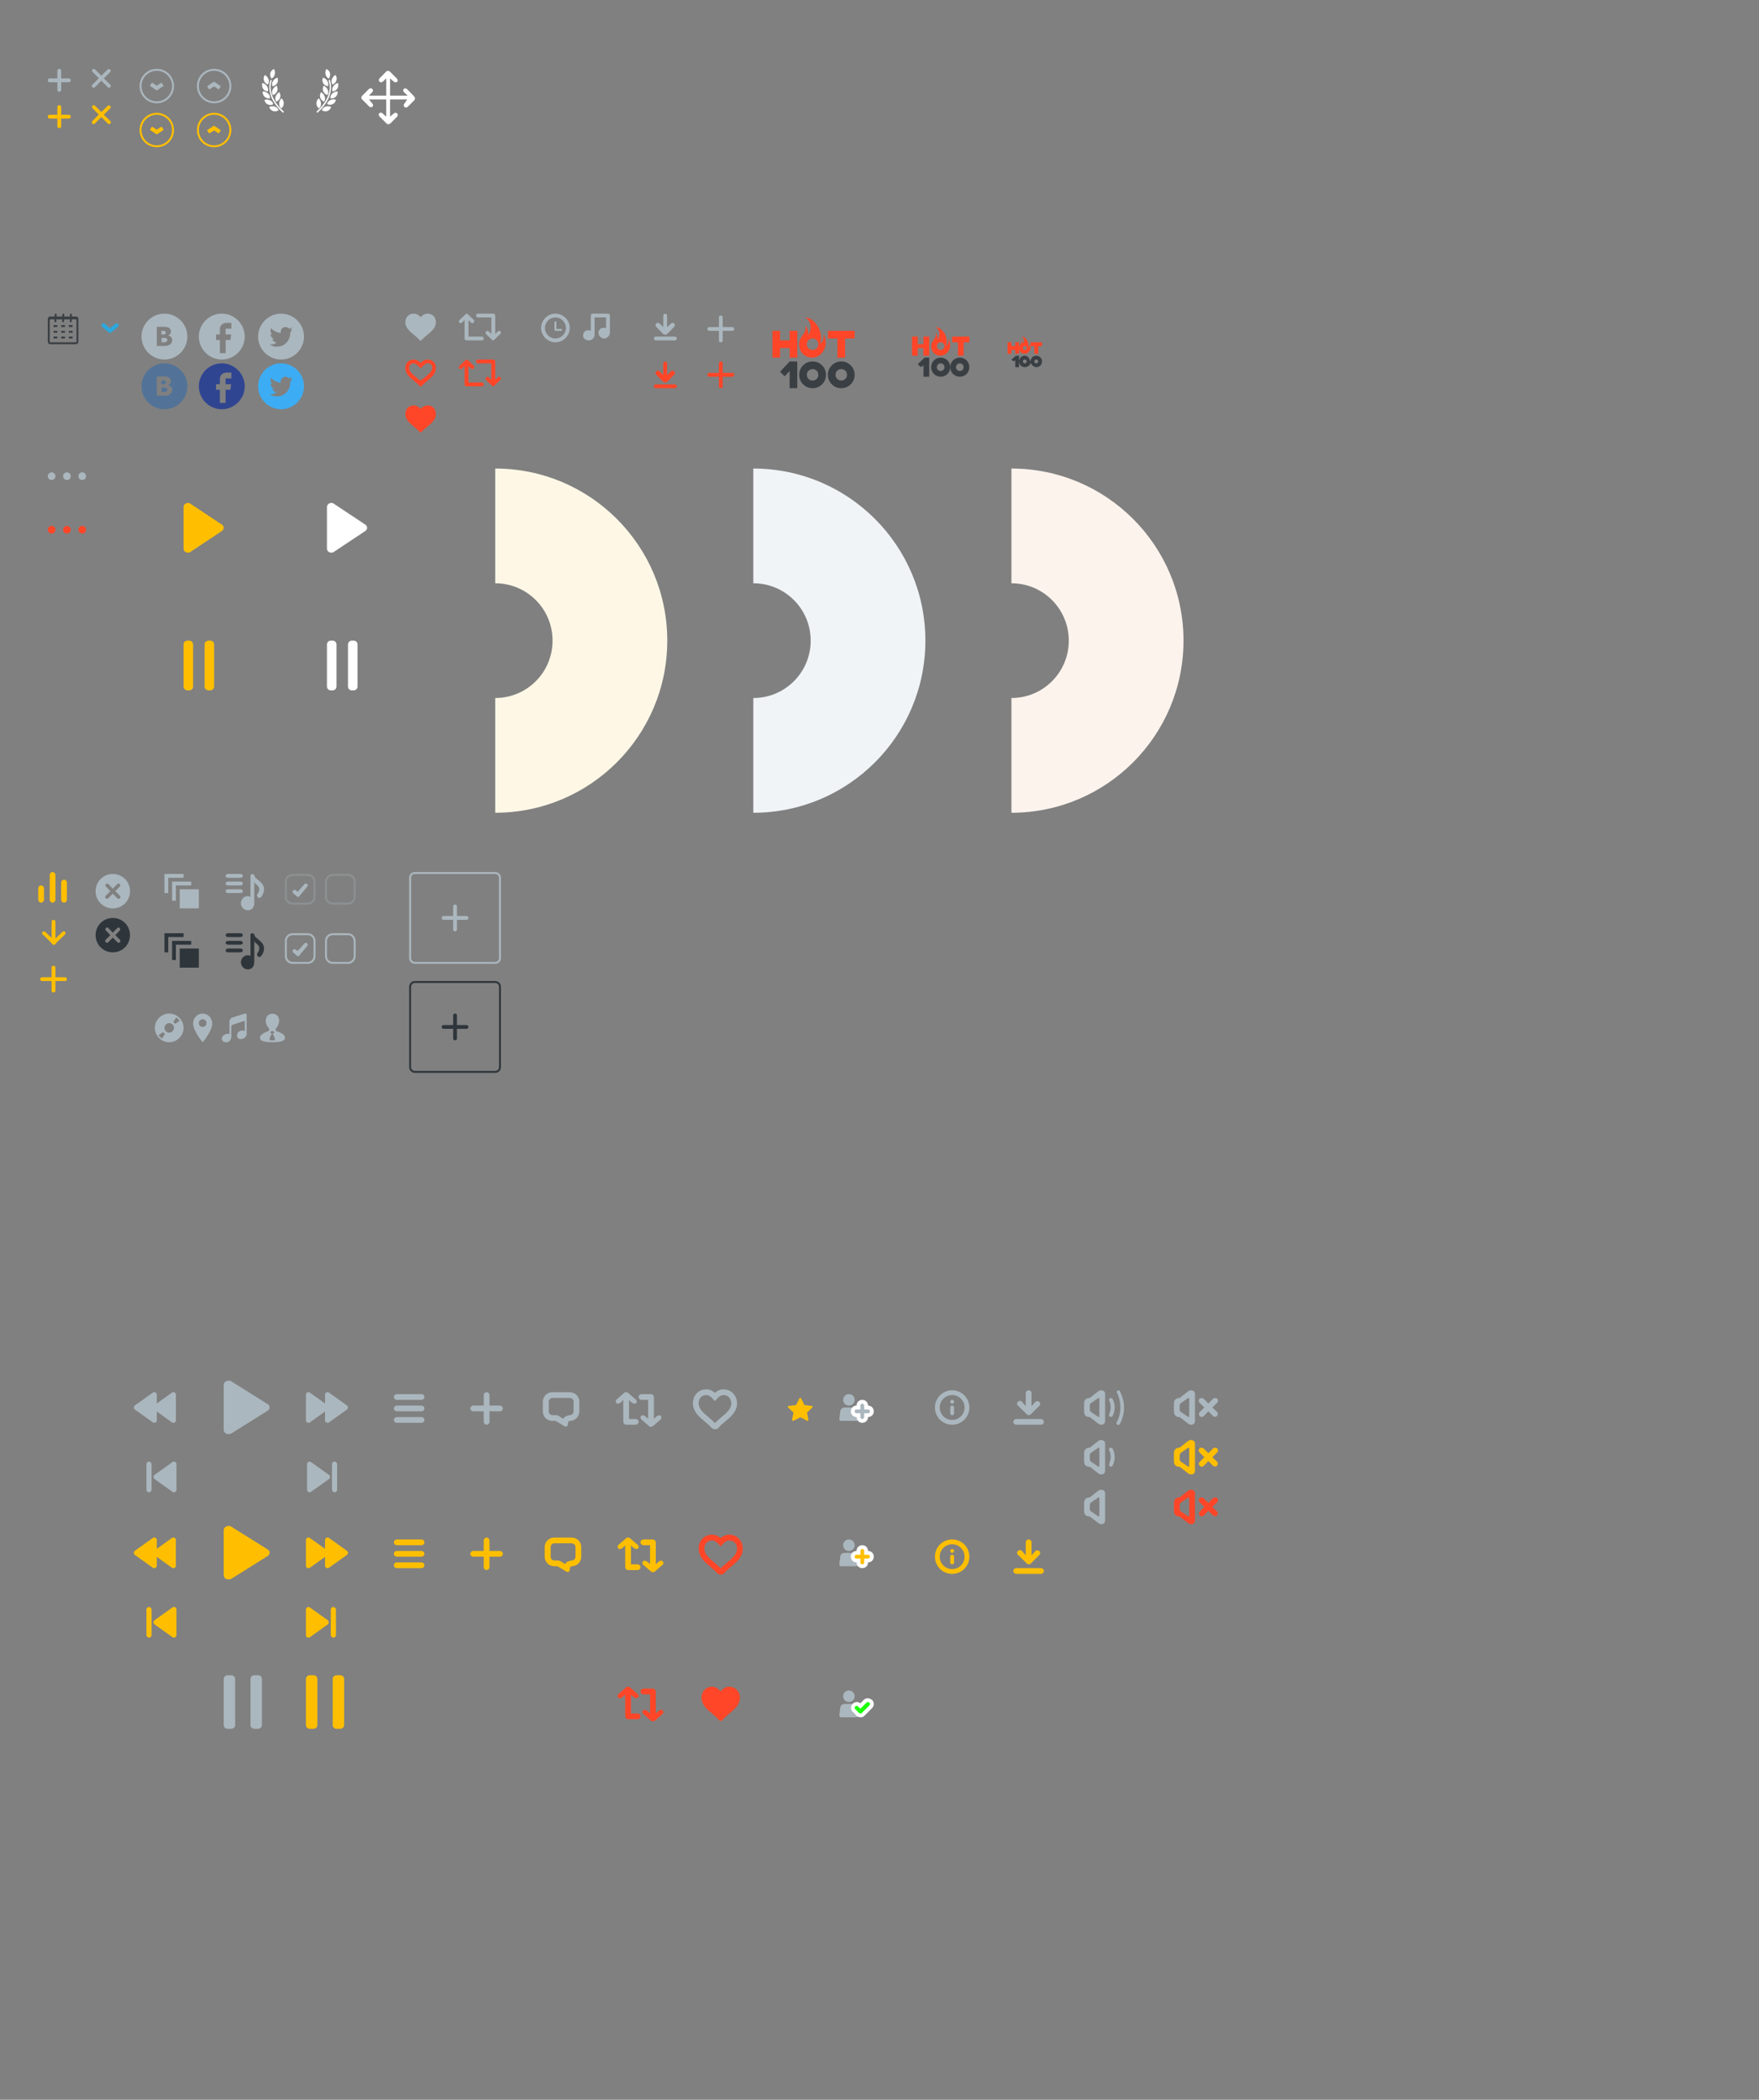 <?xml version="1.0" encoding="UTF-8"?>
<svg id="svg2" xmlns="http://www.w3.org/2000/svg" width="920" height="1098" viewBox="0 0 920 1098">
  <rect x="0" y="0" width="920" height="1098" fill="#808080" stroke="none"/>
  <path id="Shape" d="m106,530c-2.8,0-5,2.3-5,5.2,0,3.9,5,9.8,5,9.8,0,0,5-5.8,5-9.8,0-2.9-2.3-5.2-5-5.2h0Zm0,7c-1.1,0-2-.8-2-2,0-1.1.8-2,2-2,1.1,0,2,.8,2,2s-.9,2-2,2h0Z" style="fill: #abb7be;"/>
  <path id="path13" d="m121.5,532.1c-.7.2-1.4,1-1.5,1.9v5.8c0,1,.1.9,0,1,.1,0-.3-.3-1.3-.2-1.5.2-2.7,1.4-2.7,2.6s1.2,2,2.7,1.8,2.3-1.7,2.3-2.9c0,0-.1-4.9,0-5.5s.8-.8.8-.8l5.5-1.8s.7-.5.7.4v4.7s-.7-.3-1.7-.2c-1.5.2-2.3,1.4-2.3,2.6s.8,2,2.3,1.8,2.7-1.3,2.7-2.6v-9.7c.1-.7-.5-1.2-1.3-.9l-6.2,2Z" style="fill: #abb7be;"/>
  <path id="path15" d="m144.3,537.8c1-1,1.7-2.6,1.7-4.1,0-2.4-1.6-3.6-3.5-3.6s-3.5,1.3-3.5,3.6c0,1.6.7,3.1,1.7,4.1.4,1-.3,1.3-.4,1.4-2,.7-4.3,2-4.3,3.2v.5c0,1.7,3.4,2.1,6.5,2.1s6.5-.4,6.5-2.1v-.5c0-1.3-2.3-2.6-4.4-3.2-.1,0-.7-.3-.3-1.4Zm-3.3,6.1c0-1.5,1.2-3.4,1.2-3.4l-.9-.5c0-.5,1.1-1,1.1-1,0,0,1.1.5,1.1,1l-.9.5s1.2,2,1.2,3.4c.2.2-2.8.1-2.8,0h0Z" style="fill: #abb7be;"/>
  <path id="path17" d="m88.5,530c-4.1,0-7.5,3.4-7.5,7.5s3.4,7.5,7.5,7.5,7.5-3.4,7.5-7.5-3.4-7.5-7.5-7.5h0Zm-3.8,13.1c-.7-.5-1.3-1.1-1.8-1.8l2.4-1.6c.3.4.6.7,1,1l-1.6,2.4h0Zm3.8-3.1c-1.3,0-2.5-1.1-2.5-2.5,0-1.3,1.1-2.5,2.5-2.5s2.5,1.1,2.5,2.5c0,1.3-1.2,2.5-2.5,2.5h0Zm3.1-4.6c-.3-.4-.6-.7-1-1l1.6-2.4c.7.5,1.3,1.1,1.8,1.8l-2.4,1.6h0Z" style="fill: #abb7be;"/>
  <g id="Group-4">
    <path id="path20" d="m153,489h0c-1.6,0-3,1.4-3,3v8c0,1.6,1.4,3,3,3h8c1.6,0,3-1.4,3-3v-8c0-1.6-1.4-3-3-3h-8Zm0-1h8c2.2,0,4,1.8,4,4v8c0,2.2-1.8,4-4,4h-8c-2.2,0-4-1.8-4-4v-8c0-2.2,1.8-4,4-4h0Z" style="fill: #abb7be;"/>
    <path id="path22" d="m160.7,493.4l-.2-.2c-.4-.3-.9-.3-1.2.1l-3.6,4-1.1-.8c-.4-.3-.9-.3-1.2.1l-.2.2c-.2.2-.2.4-.2.6s.1.5.3.6l2,1.8c.2.2.4.2.6.2s.5-.1.6-.3l4.3-5.2c.1-.2.2-.4.2-.6,0-.1-.1-.3-.3-.5h0Z" style="fill: #abb7be;"/>
  </g>
  <g id="Group-4-Copy-2">
    <path id="path25" d="m174,489h0c-1.6,0-3,1.4-3,3v8c0,1.6,1.4,3,3,3h8c1.6,0,3-1.4,3-3v-8c0-1.6-1.4-3-3-3h-8Zm0-1h8c2.2,0,4,1.8,4,4v8c0,2.2-1.8,4-4,4h-8c-2.2,0-4-1.8-4-4v-8c0-2.2,1.8-4,4-4h0Z" style="fill: #abb7be;"/>
  </g>
  <g id="Group-4-Copy">
    <path id="path28" d="m153,458h0c-1.6,0-3,1.4-3,3v8c0,1.6,1.4,3,3,3h8c1.6,0,3-1.4,3-3v-8c0-1.6-1.4-3-3-3h-8Zm0-1h8c2.2,0,4,1.8,4,4v8c0,2.2-1.8,4-4,4h-8c-2.2,0-4-1.8-4-4v-8c0-2.2,1.8-4,4-4h0Z" style="fill: #abb7be; isolation: isolate; opacity: .3;"/>
    <path id="path30" d="m160.7,462.4l-.2-.2c-.4-.3-.9-.3-1.2.1l-3.6,4-1.1-.8c-.4-.3-.9-.3-1.2.1l-.2.2c-.2.2-.2.4-.2.6s.1.5.3.6l2,1.8c.2.2.4.2.6.2s.5-.1.6-.3l4.3-5.2c.1-.2.2-.4.2-.6,0-.1-.1-.3-.3-.5h0Z" style="fill: #abb7be;"/>
  </g>
  <g id="Group-4-Copy-3" style="opacity: .3;">
    <path id="path33" d="m174,458h0c-1.6,0-3,1.4-3,3v8c0,1.6,1.4,3,3,3h8c1.6,0,3-1.4,3-3v-8c0-1.6-1.4-3-3-3h-8Zm0-1h8c2.2,0,4,1.8,4,4v8c0,2.2-1.8,4-4,4h-8c-2.2,0-4-1.8-4-4v-8c0-2.2,1.8-4,4-4h0Z" style="fill: #abb7be;"/>
  </g>
  <path id="path35" d="m134.8,491c-.7-.6-1.6-1.3-1.6-1.7,0-.7-.5-1.3-1.2-1.3s-1,.3-1,1v11c-.4-.3-.5-.5-1.4-.5-2,0-3.6,1.7-3.6,3.7s1.6,3.7,3.6,3.7,3.4-1.3,3.4-4v-11c.1,0,.3.8.4.9,1.4,1.1,2.2,1.9,2.2,2.9,0,1.6-.8,2.5-.8,2.5-.5.5-.5,1.3,0,1.8.2.3.5.4.9.4.3,0,.6-.1.8-.4.2-.2,1.6-1.7,1.6-4.3-.1-2.2-1.9-3.6-3.3-4.7Zm-7.8,6c0-.6-.6-1-1.3-1h-6.4c-.7,0-1.3.4-1.3,1s.6,1,1.3,1h6.4c.7,0,1.3-.4,1.3-1Zm-7.7-3h6.4c.7,0,1.3-.4,1.3-1s-.6-1-1.3-1h-6.4c-.7,0-1.3.4-1.3,1s.6,1,1.3,1Zm0-4h6.4c.7,0,1.3-.4,1.3-1s-.6-1-1.3-1h-6.4c-.7,0-1.3.4-1.3,1s.6,1,1.3,1Z" style="fill: #2f363b;"/>
  <path id="path37" d="m91,492h9v2h-8v8h-2v-10h1Zm-4-4h9v2h-8v8h-2v-10h1Zm7,8h10v10h-10v-10Z" style="fill: #2f363b;"/>
  <path id="path39" d="m134.8,460c-.7-.6-1.6-1.3-1.6-1.7,0-.7-.5-1.2-1.2-1.2s-1,.3-1,1v11c-.4-.3-.5-.5-1.4-.5-2,0-3.6,1.7-3.6,3.7s1.6,3.7,3.6,3.7,3.4-1.3,3.4-4v-11c.1,0,.3.8.4.9,1.4,1.1,2.2,1.9,2.2,2.9,0,1.6-.8,2.5-.8,2.5-.5.5-.5,1.3,0,1.8.2.3.5.4.9.4.3,0,.6-.1.8-.4.2-.2,1.6-1.7,1.6-4.3-.1-2.3-1.9-3.7-3.3-4.8Zm-7.8,6c0-.6-.6-1-1.3-1h-6.4c-.7,0-1.3.4-1.3,1s.6,1,1.3,1h6.4c.7,0,1.3-.4,1.3-1Zm-7.7-3h6.4c.7,0,1.3-.4,1.3-1s-.6-1-1.3-1h-6.4c-.7,0-1.3.4-1.3,1s.6,1,1.3,1Zm0-4h6.4c.7,0,1.3-.4,1.3-1s-.6-1-1.3-1h-6.4c-.7,0-1.3.4-1.3,1s.6,1,1.3,1Z" style="fill: #abb7be;"/>
  <path id="path41" d="m91,461h9v2h-8v8h-2v-10h1Zm-4-4h9v2h-8v8h-2v-10h1Zm7,8h10v10h-10v-10Z" style="fill: #abb7be;"/>
  <path id="path43" d="m212.9,46.6c-.5-.5-1.3-.5-1.7-.1-.5.5-.4,1.2.1,1.7l1.9,1.8h-9.2v-9l2,1.7c.5.5,1.2.3,1.7.1s.4-1.2-.1-1.7l-3.7-3.7c-.5-.5-1.3-.5-1.7-.1h-.1l-3.6,3.7c-.5.5-.5,1.3,0,1.7.5.5,1.2.4,1.7,0l1.8-1.7v9h-9l1.7-1.8c.5-.5.5-1.3,0-1.7-.5-.5-1.2-.4-1.7,0l-3.7,3.7v.1c-.5.5-.4,1.2.1,1.7l3.7,3.7c.5.5,1.3.5,1.7.1.5-.5.4-1.2-.1-1.7l-1.7-2.1h9v9l-1.9-1.7c-.5-.5-1.3-.5-1.7-.1-.5.5-.4,1.2.1,1.7l3.7,3.7c.5.5,1.3.5,1.7.1h.1l3.7-3.7c.5-.5.5-1.3,0-1.7-.5-.5-1.2-.4-1.7,0l-2,1.7v-9h9l-1.5,2.2c-.5.5-.5,1.3,0,1.7.5.5,1.2.4,1.7,0l3.7-3.7v-.1c.2-.4.2-1.2-.3-1.7l-3.7-3.8Z" style="fill: #fff;"/>
  <path id="path45" d="m60.3,466l2.3-2.4c.4-.4.4-.9,0-1.3-.3-.4-.9-.4-1.3,0l-2.3,2.4-2.3-2.4c-.4-.4-1-.4-1.3,0-.4.4-.4.9,0,1.3l2.3,2.4-2.4,2.4c-.4.4-.4.9,0,1.3s.9.4,1.3,0l2.4-2.4,2.4,2.4c.4.4.9.4,1.3,0,.4-.4.4-.9,0-1.3l-2.4-2.4Zm-1.3-9c5,0,9,4,9,9s-4,9-9,9-9-4-9-9,4-9,9-9Z" style="fill: #abb7be;"/>
  <path id="Shape-Copy-10" d="m60.3,489l2.3-2.4c.4-.4.4-.9,0-1.3-.3-.4-.9-.4-1.3,0l-2.3,2.4-2.3-2.4c-.4-.4-1-.4-1.3,0-.4.4-.4.9,0,1.3l2.3,2.4-2.4,2.4c-.4.4-.4.9,0,1.3s.9.4,1.3,0l2.4-2.4,2.4,2.4c.4.4.9.4,1.3,0,.4-.4.4-.9,0-1.3l-2.4-2.4Zm-1.3-9c5,0,9,4,9,9s-4,9-9,9-9-4-9-9,4-9,9-9Z" style="fill: #2f363b;"/>
  <path id="path48" d="m21.5,463c.8,0,1.5.7,1.5,1.5v6c0,.8-.7,1.5-1.5,1.5s-1.5-.7-1.5-1.5v-6c0-.8.7-1.5,1.5-1.5Zm12-3c.8,0,1.5.7,1.5,1.5v9c0,.8-.7,1.5-1.5,1.5s-1.5-.7-1.5-1.5v-9c0-.8.7-1.5,1.5-1.5Zm-6-4c.8,0,1.5.7,1.5,1.5v13c0,.8-.7,1.5-1.5,1.5s-1.5-.7-1.5-1.5v-13c0-.8.7-1.5,1.5-1.5Z" style="fill: #ffbf00;"/>
  <path id="path50" d="m624.5,727.6c-.4-.4-1-.6-1.6-.6-.4,0-.8.1-1.2.3l-4.7,3.7h0c-2,0-3,1.1-3,3v4c0,2,1,3,3,3h0l4.8,3.7c.4.2.8.3,1.2.3,1.5,0,2-1,2-2v-14c0-.6,0-1-.5-1.4h0Zm9.6,8.4l2.5-2.5c.6-.6.6-1.5,0-2.1-.5-.5-1.5-.5-2.1,0l-2.5,2.5-2.5-2.5c-.5-.5-1.5-.5-2.1,0-.6.6-.6,1.5,0,2.1l2.5,2.5-2.4,2.4c-.6.6-.6,1.5,0,2.1s1.5.6,2.1,0l2.4-2.5,2.4,2.4c.6.6,1.5.6,2.1,0s.6-1.5,0-2.1l-2.4-2.3Zm-12.1,0v4.6c0,.2-.2.4-.4.4-.1,0-.2,0-.2-.1l-3.8-2.6c-.2-.1-.2-.3-.4-.3h.9c-1.1,0-1.1-.1-1.1-1v-2c0-.9.2-1,1.1-1h-.9c.2,0,.3-.2.4-.3l3.8-2.6c.1,0,.2-.1.2-.1.2,0,.4.2.4.4v4.6Z" style="fill: #abb7be;"/>
  <path id="Shape-Copy-21" d="m624.5,753.6c-.4-.4-1-.6-1.6-.6-.4,0-.8.1-1.2.3l-4.7,3.7h0c-2,0-3,1.1-3,3v4c0,2,1,3,3,3h0l4.8,3.7c.4.2.8.3,1.2.3,1.5,0,2-1,2-2v-14c0-.6,0-1-.5-1.4h0Zm9.6,8.4l2.5-2.5c.6-.6.6-1.5,0-2.1-.5-.5-1.5-.5-2.1,0l-2.5,2.5-2.5-2.5c-.5-.5-1.5-.5-2.1,0-.6.6-.6,1.5,0,2.1l2.5,2.5-2.4,2.4c-.6.6-.6,1.5,0,2.1s1.5.6,2.1,0l2.4-2.5,2.4,2.4c.6.6,1.5.6,2.1,0s.6-1.5,0-2.1l-2.4-2.3Zm-12.1,0v4.6c0,.2-.2.4-.4.4-.1,0-.2,0-.2-.1l-3.8-2.6c-.2-.1-.2-.3-.4-.3h.9c-1.1,0-1.1-.1-1.1-1v-2c0-.9.2-1,1.1-1h-.9c.2,0,.3-.2.4-.3l3.8-2.6c.1,0,.2-.1.2-.1.2,0,.4.2.4.4v4.6Z" style="fill: #ffbf00;"/>
  <path id="Shape-Copy-22" d="m624.5,779.6c-.4-.4-1-.6-1.6-.6-.4,0-.8.1-1.2.3l-4.7,3.7h0c-2,0-3,1.1-3,3v4c0,2,1,3,3,3h0l4.8,3.7c.4.2.8.3,1.2.3,1.5,0,2-1,2-2v-14c0-.6,0-1-.5-1.4h0Zm9.6,8.4l2.5-2.5c.6-.6.6-1.5,0-2.1-.5-.5-1.5-.5-2.1,0l-2.5,2.5-2.5-2.5c-.5-.5-1.5-.5-2.1,0-.6.6-.6,1.5,0,2.1l2.5,2.5-2.4,2.4c-.6.6-.6,1.5,0,2.1s1.5.6,2.1,0l2.4-2.5,2.4,2.4c.6.6,1.5.6,2.1,0s.6-1.5,0-2.1l-2.4-2.3Zm-12.1,0v4.6c0,.2-.2.4-.4.4-.1,0-.2,0-.2-.1l-3.8-2.6c-.2-.1-.2-.3-.4-.3h.9c-1.1,0-1.1-.1-1.1-1v-2c0-.9.2-1,1.1-1h-.9c.2,0,.3-.2.4-.3l3.8-2.6c.1,0,.2-.1.2-.1.2,0,.4.2.4.4v4.6Z" style="fill: #ff4628;"/>
  <path id="path54" d="m176,876h2c1.1,0,2,.9,2,2v24c0,1.1-.9,2-2,2h-2c-1.1,0-2-.9-2-2v-24c0-1.1.9-2,2-2Zm-14,0h2c1.1,0,2,.9,2,2v24c0,1.1-.9,2-2,2h-2c-1.1,0-2-.9-2-2v-24c0-1.1.9-2,2-2Z" style="fill: #ffbf00;"/>
  <path id="path56" d="m119,876h2c1.1,0,2,.9,2,2v24c0,1.1-.9,2-2,2h-2c-1.1,0-2-.9-2-2v-24c0-1.1.9-2,2-2Zm14,0h2c1.1,0,2,.9,2,2v24c0,1.1-.9,2-2,2h-2c-1.1,0-2-.9-2-2v-24c0-1.1.9-2,2-2Z" style="fill: #abb7be;"/>
  <path id="path58" d="m139.6,810l-18.8-11.8c-.8-.4-1.8-.3-2.6.1s-1.2,1.1-1.2,1.9v23.5c0,.8.5,1.5,1.2,1.9.4.2.9.3,1.4.3.4,0,.8-.1,1.2-.2l18.8-11.8c.9-.4,1.4-1.2,1.4-2,.1-.8-.5-1.5-1.4-1.9h0Z" style="fill: #ffbf00;"/>
  <path id="path60" d="m170,809.9v-4.6c0-.4.2-.9.6-1.1.4-.3.9-.3,1.3-.1l9.4,6.7c.4.3.7.7.7,1.2s-.3,1-.7,1.2l-9.4,6.7c-.2.1-.4.1-.6.1-.3,0-.5-.1-.7-.2-.4-.2-.6-.7-.6-1.1v-4.6l-8.1,5.8c-.2.1-.4.1-.6.1-.3,0-.5-.1-.7-.2-.4-.2-.6-.7-.6-1.1v-13.4c0-.4.2-.9.6-1.1.4-.3.9-.3,1.3-.1l8.1,5.8Z" style="fill: #ffbf00;"/>
  <path id="path62" d="m256,811v-5.5c0-.8-.7-1.5-1.5-1.5s-1.5.7-1.5,1.5v5.5h-5.5c-.8,0-1.5.7-1.5,1.5s.7,1.5,1.5,1.5h5.5v5.5c0,.8.7,1.5,1.5,1.5s1.5-.7,1.5-1.5v-5.5h5.5c.8,0,1.5-.7,1.5-1.5s-.7-1.5-1.5-1.5h-5.5Z" style="fill: #ffbf00;"/>
  <path id="path64" d="m82,809.9v-4.6c0-.4-.2-.9-.6-1.1-.4-.3-.9-.3-1.3-.1l-9.4,6.7c-.4.3-.7.7-.7,1.2s.3,1,.7,1.2l9.4,6.7c.2.1.4.1.6.1.3,0,.5-.1.7-.2.4-.2.6-.7.6-1.1v-4.6l8.1,5.8c.2.1.4.1.6.1.3,0,.5-.1.7-.2.4-.2.6-.7.6-1.1v-13.4c0-.4-.2-.9-.6-1.1-.4-.3-.9-.3-1.3-.1l-8.1,5.8Z" style="fill: #ffbf00;"/>
  <path id="path66" d="m207.5,817h13c.8,0,1.5.7,1.5,1.5s-.7,1.5-1.5,1.5h-13c-.8,0-1.5-.7-1.5-1.5s.7-1.5,1.5-1.5Zm0-6h13c.8,0,1.5.7,1.5,1.5s-.7,1.5-1.5,1.5h-13c-.8,0-1.5-.7-1.5-1.5s.7-1.5,1.5-1.5Zm0-6h13c.8,0,1.5.7,1.5,1.5s-.7,1.5-1.5,1.5h-13c-.8,0-1.5-.7-1.5-1.5s.7-1.5,1.5-1.5Z" style="fill: #ffbf00;"/>
  <g id="Group-5">
    <path id="path69" d="m449,741.8l-.5-3.9c-.2-1.3-1.1-1.9-2.5-1.9h-4c-1.4,0-2.3.6-2.5,1.9l-.5,3.9c0,.3,0,.6.2.8s.4.4.7.4h8.1c.3,0,.5-.2.7-.4.2-.2.3-.5.3-.8Zm-5-12.8c1.7,0,3,1.3,3,3s-1.3,3-3,3-3-1.3-3-3,1.3-3,3-3Z" style="fill: #abb7be;"/>
    <path id="Path" d="m454,735c1.7,0,3,1.3,3,3s-1.3,3-3,3c0,1.7-1.3,3-3,3s-3-1.3-3-3c-1.7,0-3-1.3-3-3s1.3-3,3-3c0-1.7,1.3-3,3-3s3,1.3,3,3Z" style="fill: #fff;"/>
    <path id="path72" d="m450,737v-2c0-.6.4-1,1-1s1,.4,1,1v2h2c.6,0,1,.4,1,1s-.4,1-1,1h-2v2c0,.6-.4,1-1,1s-1-.4-1-1v-2h-2c-.6,0-1-.4-1-1s.4-1,1-1h2Z" style="fill: #abb7be;"/>
  </g>
  <g id="Group-5-Copy-3">
    <path id="path75" d="m449,817.8l-.5-3.9c-.2-1.3-1.1-1.9-2.5-1.9h-4c-1.4,0-2.3.6-2.5,1.9l-.5,3.9c0,.3,0,.6.2.8s.4.4.7.4h8.1c.3,0,.5-.2.7-.4.2-.2.3-.5.3-.8Zm-5-12.8c1.7,0,3,1.3,3,3s-1.3,3-3,3-3-1.3-3-3,1.3-3,3-3Z" style="fill: #abb7be;"/>
    <path id="path77" d="m454,811c1.7,0,3,1.3,3,3s-1.3,3-3,3c0,1.7-1.3,3-3,3s-3-1.3-3-3c-1.7,0-3-1.3-3-3s1.3-3,3-3c0-1.7,1.3-3,3-3s3,1.3,3,3Z" style="fill: #fff;"/>
    <path id="path79" d="m450,813v-2c0-.6.4-1,1-1s1,.4,1,1v2h2c.6,0,1,.4,1,1s-.4,1-1,1h-2v2c0,.6-.4,1-1,1s-1-.4-1-1v-2h-2c-.6,0-1-.4-1-1s.4-1,1-1h2Z" style="fill: #ffbf00;"/>
  </g>
  <g id="Group-5-Copy-2">
    <path id="path82" d="m449,896.8l-.5-3.9c-.2-1.3-1.1-1.9-2.5-1.9h-4c-1.4,0-2.3.6-2.5,1.9l-.5,3.9c0,.3,0,.6.2.8s.4.4.7.4h8.1c.3,0,.5-.2.7-.4.2-.2.3-.5.3-.8Zm-5-12.8c1.7,0,3,1.3,3,3s-1.3,3-3,3-3-1.3-3-3,1.3-3,3-3Z" style="fill: #abb7be;"/>
    <path id="path84" d="m447.6,896.7c.1.1.2.3.3.4.4.4.9.7,1.5.8,1,.3,2.1,0,2.8-.8l.3-.3,3.6-3.6c1.2-1.2,1.2-3.2,0-4.3l-.2-.1c-1.3-1-3-1-4.2.1l-1.7,1.8c-1.1-1-2.9-.9-4,.2-1.2,1.2-1.2,3.1,0,4.2l1.6,1.6Z" style="fill: #fff;"/>
    <path id="path86" d="m451,895.5l3.7-3.7c.4-.4.4-1.1,0-1.5-.5-.4-1.1-.4-1.5,0l-3.2,3.2-1.3-1.2c-.3-.4-1-.4-1.4,0-.4.4-.4,1,0,1.4l1.8,1.8c0,.1.1.2.2.2.1.1.3.2.5.3.3.1.7,0,1-.3.1,0,.2-.1.2-.2Z" style="fill: #1bff03;"/>
  </g>
  <path id="path88" d="m139.6,734l-18.8-11.8c-.8-.4-1.8-.3-2.6.1s-1.2,1.1-1.2,1.9v23.5c0,.8.5,1.5,1.2,1.9.4.2.9.3,1.4.3.4,0,.8-.1,1.2-.2l18.8-11.8c.9-.4,1.4-1.2,1.4-2,.1-.8-.5-1.5-1.4-1.9h0Z" style="fill: #abb7be;"/>
  <path id="path90" d="m378.3,728c-1.9,0-3.5,1.4-4.4,2.4-.9-1-2.5-2.4-4.4-2.4-3.3,0-5.6,2.4-5.6,5.7,0,3.7,2.8,6.1,5.6,8.4,1.3,1.1,2.6,2.2,3.7,3.5.2.2.4.3.7.3h.1c.3,0,.5-.1.7-.3,1-1.3,2.4-2.4,3.7-3.5,2.8-2.3,5.6-4.7,5.6-8.4-.1-3.3-2.4-5.7-5.7-5.7h0Z" style="fill: none; stroke: #abb7be; stroke-width: 3px;"/>
  <path id="Shape-Copy-15" d="m381.3,804c-1.9,0-3.5,1.4-4.4,2.4-.9-1-2.5-2.4-4.4-2.4-3.3,0-5.6,2.4-5.6,5.7,0,3.7,2.8,6.1,5.6,8.4,1.3,1.1,2.6,2.2,3.7,3.5.2.2.4.3.7.3h.1c.3,0,.5-.1.7-.3,1-1.3,2.4-2.4,3.7-3.5,2.8-2.3,5.6-4.7,5.6-8.4-.1-3.3-2.4-5.7-5.7-5.7h0Z" style="fill: none; stroke: #ff4628; stroke-width: 3px;"/>
  <path id="Shape-Copy-16" d="m381.3,882c-1.9,0-3.5,1.4-4.4,2.4-.9-1-2.5-2.4-4.4-2.4-3.3,0-5.6,2.4-5.6,5.7,0,3.7,2.8,6.1,5.6,8.4,1.3,1.1,2.6,2.2,3.7,3.5.2.2.4.3.7.3h.1c.3,0,.5-.1.7-.3,1-1.3,2.4-2.4,3.7-3.5,2.8-2.3,5.6-4.7,5.6-8.4-.1-3.3-2.4-5.7-5.7-5.7h0Z" style="fill: #ff4628;"/>
  <path id="path94" d="m170,733.9v-4.6c0-.4.2-.9.6-1.1.4-.3.9-.3,1.3-.1l9.4,6.7c.4.3.7.7.7,1.2s-.3,1-.7,1.2l-9.4,6.7c-.2.1-.4.1-.6.1-.3,0-.5-.1-.7-.2-.4-.2-.6-.7-.6-1.1v-4.6l-8.1,5.8c-.2.1-.4.1-.6.1-.3,0-.5-.1-.7-.2-.4-.2-.6-.7-.6-1.1v-13.4c0-.4.2-.9.6-1.1.4-.3.9-.3,1.3-.1l8.1,5.8Z" style="fill: #abb7be;"/>
  <path id="path96" d="m303,733v5c0,2.8-2.2,5-5,5l.3-.1-1,.4-.4,1.9c-.1.7-.9,1-1.5.7l-5-3,.5.1h-2c-2.8,0-5-2.2-5-5v-5c0-2.8,2.2-5,5-5h9c2.9,0,5.1,2.2,5.1,5Zm-7.1,7.6l1.5-.5c.2-.1.4-.1.6-.1,1.1,0,2-.9,2-2v-5c0-1.1-.9-2-2-2h-9c-1.1,0-2,.9-2,2v5c0,1.1.9,2,2,2h2c.4,0,.7.1,1,.3l2.6,1.6s.6-1.1,1.3-1.3Z" style="fill: #abb7be;"/>
  <path id="Shape-Copy-23" d="m304,809v5c0,2.8-2.2,5-5,5l.3-.1-1,.4-.4,1.9c-.1.7-.9,1-1.5.7l-5-3,.5.1h-2c-2.8,0-5-2.2-5-5v-5c0-2.8,2.2-5,5-5h9c2.9,0,5.1,2.2,5.1,5Zm-7.1,7.6l1.5-.5c.2-.1.4-.1.6-.1,1.1,0,2-.9,2-2v-5c0-1.1-.9-2-2-2h-9c-1.1,0-2,.9-2,2v5c0,1.1.9,2,2,2h2c.4,0,.7.1,1,.3l2.6,1.6s.6-1.1,1.3-1.3Z" style="fill: #ffbf00;"/>
  <path id="path99" d="m339,741.9v-9.9h-3.5c-.8,0-1.5-.7-1.5-1.5s.7-1.5,1.5-1.5h5c.4,0,.8.2,1,.5.3.3.5.6.5,1v11.5l1-1c.6-.6,1.9-1.3,2.5-.7s.6,1.4,0,2l-3.6,3.1c0,.1-.1.2-.2.2-.3.3-.8.5-1.2.5s-.9-.1-1.2-.5c-.1-.1-.1-.2-.2-.2l-3.6-3.1c-.7-.6-.7-1.5,0-2,.6-.6,1.9.2,2.5.7l1,.9Zm-13-9.9v10.5c0,.2,0,.3.1.5-.1.2-.1.3-.1.5,0,.8.7,1.5,1.5,1.5h5c.8,0,1.5-.7,1.5-1.5s-.7-1.5-1.5-1.5h-3.5v-9.9l1,1c.6.5,1.9,1.3,2.5.7.7-.5.7-1.4,0-2l-3.6-3.1c0-.1-.1-.2-.2-.2-.3-.3-.7-.5-1.2-.5h0c-.4,0-.9.1-1.2.5-.1.1-.1.2-.2.2l-3.6,3.1c-.6.6-.6,1.4,0,2s1.9-.1,2.5-.7l1-1.1Z" style="fill: #abb7be;"/>
  <path id="Shape-Copy-13" d="m340,817.9v-9.9h-3.5c-.8,0-1.5-.7-1.5-1.5s.7-1.5,1.5-1.5h5c.4,0,.8.2,1,.5.3.3.5.6.5,1v11.5l1-1c.6-.6,1.9-1.3,2.5-.7s.6,1.4,0,2l-3.6,3.1c0,.1-.1.2-.2.2-.3.3-.8.5-1.2.5s-.9-.1-1.2-.5c-.1-.1-.1-.2-.2-.2l-3.6-3.1c-.7-.6-.7-1.5,0-2,.6-.6,1.9.2,2.5.7l1,.9Zm-13-9.9v10.5c0,.2,0,.3.1.5-.1.2-.1.3-.1.5,0,.8.7,1.5,1.5,1.5h5c.8,0,1.5-.7,1.5-1.5s-.7-1.5-1.5-1.5h-3.5v-9.9l1,1c.6.5,1.9,1.3,2.5.7.7-.5.7-1.4,0-2l-3.6-3.1c0-.1-.1-.2-.2-.2-.3-.3-.7-.5-1.2-.5h0c-.4,0-.9.1-1.2.5-.1.1-.1.2-.2.2l-3.6,3.1c-.6.6-.6,1.4,0,2s1.9-.1,2.5-.7l1-1.1Z" style="fill: #ffbf00;"/>
  <path id="Shape-Copy-14" d="m340,895.9v-9.9h-3.5c-.8,0-1.5-.7-1.5-1.5s.7-1.5,1.5-1.5h5c.4,0,.8.2,1,.5.3.3.5.6.5,1v11.5l1-1c.6-.6,1.9-1.3,2.5-.7s.6,1.4,0,2l-3.6,3.1c0,.1-.1.2-.2.2-.3.3-.8.5-1.2.5s-.9-.1-1.2-.5c-.1-.1-.1-.2-.2-.2l-3.6-3.1c-.7-.6-.7-1.5,0-2,.6-.6,1.9.2,2.5.7l1,.9Zm-13-9.9v10.5c0,.2,0,.3.1.5-.1.2-.1.3-.1.5,0,.8.7,1.5,1.5,1.5h5c.8,0,1.5-.7,1.5-1.5s-.7-1.5-1.5-1.5h-3.5v-9.9l1,1c.6.5,1.9,1.3,2.5.7.7-.5.7-1.4,0-2l-3.6-3.1c0-.1-.1-.2-.2-.2-.3-.3-.7-.5-1.2-.5h0c-.4,0-.9.1-1.2.5-.1.1-.1.2-.2.2l-3.6,3.1c-.6.6-.6,1.4,0,2s1.9-.1,2.5-.7l1-1.1Z" style="fill: #ff4628;"/>
  <path id="path103" d="m256,735v-5.5c0-.8-.7-1.5-1.5-1.5s-1.5.7-1.5,1.5v5.5h-5.5c-.8,0-1.5.7-1.5,1.5s.7,1.5,1.5,1.5h5.5v5.5c0,.8.7,1.5,1.5,1.5s1.5-.7,1.5-1.5v-5.5h5.5c.8,0,1.5-.7,1.5-1.5s-.7-1.5-1.5-1.5h-5.5Z" style="fill: #abb7be;"/>
  <path id="path105" d="m82,733.9l8.1-5.8c.4-.2.9-.2,1.3.1.4.2.6.7.6,1.1v13.4c0,.4-.2.9-.6,1.1-.2.1-.4.2-.7.2-.2,0-.4,0-.6-.1l-8.1-5.8v4.6c0,.4-.2.9-.6,1.1-.2.1-.4.2-.7.2-.2,0-.4,0-.6-.1l-9.4-6.7c-.4-.2-.7-.7-.7-1.2s.3-.9.7-1.2l9.4-6.7c.4-.2.9-.2,1.3.1.4.2.6.7.6,1.1v4.6h0Z" style="fill: #abb7be;"/>
  <path id="path107" d="m207.5,741h13c.8,0,1.5.7,1.5,1.5s-.7,1.5-1.5,1.5h-13c-.8,0-1.5-.7-1.5-1.5s.7-1.5,1.5-1.5Zm0-6h13c.8,0,1.5.7,1.5,1.5s-.7,1.5-1.5,1.5h-13c-.8,0-1.5-.7-1.5-1.5s.7-1.5,1.5-1.5Zm0-6h13c.8,0,1.5.7,1.5,1.5s-.7,1.5-1.5,1.5h-13c-.8,0-1.5-.7-1.5-1.5s.7-1.5,1.5-1.5Z" style="fill: #abb7be;"/>
  <path id="path109" d="m425,735.5c-.1-.2-.2-.3-.4-.3l-3.9-.5-1.7-3.5c-.2-.3-.8-.3-.9,0l-1.7,3.5-3.9.5c-.2,0-.4.2-.4.3-.1.2,0,.4.1.5l2.8,2.6-.7,3.8c0,.2,0,.4.2.5s.4.1.6,0l3.5-1.8,3.5,1.8c.1,0,.2.1.2.1.1,0,.2,0,.3-.1.2-.1.2-.3.2-.5l-.7-3.8,2.8-2.6c.1-.1.2-.3.1-.5h0Z" style="fill: #ffbf00;"/>
  <path id="path111" d="m531.5,742h13c.8,0,1.5.7,1.5,1.5s-.7,1.5-1.5,1.5h-13c-.8,0-1.5-.7-1.5-1.5s.7-1.5,1.5-1.5Zm6.5-2h.2c.3,0,.7-.2.9-.4l4.5-4.5c.6-.6.6-1.5,0-2-.6-.6-1.5-.6-2.1,0l-2,2.2v-7.1c-.3-.8-.7-1.2-1.5-1.2s-1.2.4-1.5,1.2v7.1l-2.1-2.4c-.6-.6-1.4-.4-2,.1-.6.6-.6,1.5,0,2l4.7,4.6c.3.3.6.4.9.4Z" style="fill: #abb7be;"/>
  <path id="Shape-Copy-18" d="m531.5,820h13c.8,0,1.5.7,1.5,1.5s-.7,1.5-1.5,1.5h-13c-.8,0-1.5-.7-1.5-1.5s.7-1.5,1.5-1.5Zm6.5-2h.2c.3,0,.7-.2.9-.4l4.5-4.5c.6-.6.6-1.5,0-2-.6-.6-1.5-.6-2.1,0l-2,2.2v-7.1c-.3-.8-.7-1.2-1.5-1.2s-1.2.4-1.5,1.2v7.1l-2.1-2.4c-.6-.6-1.4-.4-2,.1-.6.6-.6,1.5,0,2l4.7,4.6c.3.3.6.4.9.4Z" style="fill: #ffbf00;"/>
  <path id="path114" d="m498,735c-.6,0-1,.4-1,1v3c0,.6.4,1,1,1s1-.4,1-1v-3c0-.6-.4-1-1-1Zm0-3c-.6,0-1,.4-1,1s.4,1,1,1,1-.4,1-1-.4-1-1-1Zm0-2.5h0c-3.6,0-6.5,2.9-6.5,6.5s2.9,6.5,6.5,6.5,6.5-2.9,6.5-6.5-2.9-6.5-6.5-6.5h0Zm0-2.5h0c5,0,9,4,9,9s-4,9-9,9-9-4-9-9,4-9,9-9h0Z" style="fill: #abb7be;"/>
  <path id="Shape-Copy-17" d="m498,813c-.6,0-1,.4-1,1v3c0,.6.4,1,1,1s1-.4,1-1v-3c0-.6-.4-1-1-1Zm0-3c-.6,0-1,.4-1,1s.4,1,1,1,1-.4,1-1-.4-1-1-1Zm0-2.5h0c-3.6,0-6.5,2.9-6.5,6.5s2.9,6.5,6.5,6.5,6.5-2.9,6.5-6.5-2.9-6.5-6.5-6.5h0Zm0-2.5h0c5,0,9,4,9,9s-4,9-9,9-9-4-9-9,4-9,9-9h0Z" style="fill: #ffbf00;"/>
  <path id="path117" d="m577.5,727.6c-.4-.4-1-.6-1.6-.6-.4,0-.8.1-1.2.3l-4.7,3.7h0c-2,0-3,1.1-3,3v4c0,2,1,3,3,3h0l4.8,3.7c.4.2.8.3,1.2.3,1.5,0,2-1,2-2v-14c0-.6,0-1-.5-1.4h0Zm-2.5,8.4v4.6c0,.2-.2.4-.4.4-.1,0-.2,0-.2-.1l-3.8-2.6c-.2-.1-.2-.3-.4-.3h.9c-1.1,0-1.1-.1-1.1-1v-2c0-.9.2-1,1.1-1h-.9c.2,0,.3-.2.4-.3l3.8-2.6c.1,0,.2-.1.2-.1.2,0,.4.2.4.4v4.6Zm9.6-8.9c-.4.2-.7.7-.4,1.2,1.2,2.2,1.8,5,1.8,7.7s-.7,5.5-2,7.8c-.2.4,0,.9.4,1.2.1.1.3.1.4.1.3,0,.7-.2.9-.5,1.4-2.5,2.2-5.5,2.2-8.5s-.8-5.9-2.1-8.4c-.1-.6-.6-.8-1.2-.6Zm-2.7,4.4c-.2-.4-.8-.6-1.3-.4-.5.2-.7.7-.5,1.2.6,1,.8,2.4.8,3.6,0,1.3-.4,2.6-.8,3.7-.2.4,0,1,.5,1.2.1.1.2.1.5.1.4,0,.7-.2.8-.5.7-1.3,1.1-2.9,1.1-4.5,0-1.5-.4-3.1-1.1-4.4Z" style="fill: #abb7be;"/>
  <path id="Shape-Copy-19" d="m577.5,753.6c-.4-.4-1-.6-1.6-.6-.4,0-.8.1-1.2.3l-4.7,3.7h0c-2,0-3,1.1-3,3v4c0,2,1,3,3,3h0l4.8,3.7c.4.2.8.3,1.2.3,1.5,0,2-1,2-2v-14c0-.6,0-1-.5-1.4h0Zm-2.5,8.4v4.6c0,.2-.2.4-.4.4-.1,0-.2,0-.2-.1l-3.8-2.6c-.2-.1-.2-.3-.4-.3h.9c-1.1,0-1.1-.1-1.1-1v-2c0-.9.2-1,1.1-1h-.9c.2,0,.3-.2.4-.3l3.8-2.6c.1,0,.2-.1.2-.1.2,0,.4.2.4.4v4.6Zm6.9-4.5c-.2-.4-.8-.6-1.3-.4-.5.2-.7.7-.5,1.2.6,1,.8,2.4.8,3.6,0,1.3-.4,2.6-.8,3.7-.2.4,0,1,.5,1.2.1.1.2.1.5.1.4,0,.7-.2.8-.5.7-1.3,1.1-2.9,1.1-4.5,0-1.5-.4-3.1-1.1-4.4Z" style="fill: #abb7be;"/>
  <path id="Shape-Copy-20" d="m577.5,779.6c-.4-.4-1-.6-1.6-.6-.4,0-.8.1-1.2.3l-4.7,3.7h0c-2,0-3,1.1-3,3v4c0,2,1,3,3,3h0l4.8,3.7c.4.2.8.3,1.2.3,1.5,0,2-1,2-2v-14c0-.6,0-1-.5-1.4h0Zm-2.5,8.4h0v4.6c0,.2-.2.4-.4.4-.1,0-.2,0-.2-.1l-3.8-2.6c-.2-.1-.2-.3-.4-.3h.9c-1.1,0-1.1-.1-1.1-1v-2c0-.9.2-1,1.1-1h-.9c.2,0,.3-.2.4-.3l3.8-2.6c.1,0,.2-.1.2-.1.2,0,.4.2.4.4v4.6h0Z" style="fill: #abb7be;"/>
  <path id="path123" d="m173,335h1c1.1,0,2,.9,2,2v22c0,1.1-.9,2-2,2h-1c-1.1,0-2-.9-2-2v-22c0-1.1.9-2,2-2Zm11,0h1c1.1,0,2,.9,2,2v22c0,1.1-.9,2-2,2h-1c-1.1,0-2-.9-2-2v-22c0-1.1.9-2,2-2Z" style="fill: #fff;"/>
  <g id="Group-3">
    <path id="path128" d="m98,335h1c1.1,0,2,.9,2,2v22c0,1.1-.9,2-2,2h-1c-1.1,0-2-.9-2-2v-22c0-1.1.9-2,2-2Zm11,0h1c1.1,0,2,.9,2,2v22c0,1.1-.9,2-2,2h-1c-1.1,0-2-.9-2-2v-22c0-1.1.9-2,2-2Z" style="fill: #ffbf00;"/>
  </g>
  <path id="path132" d="m190.7,274.1l-16.4-10.9c-.7-.3-1.6-.3-2.2.1-.7.4-1.1,1.1-1.1,1.8v21.8c0,.7.4,1.4,1.1,1.8.4.2.8.3,1.2.3s.7-.1,1-.2l16.4-10.9c.8-.4,1.3-1.1,1.3-1.9s-.5-1.5-1.3-1.9h0Z" style="fill: #fff;"/>
  <g id="Group-2">
    <path id="path137" d="m115.7,274.1l-16.4-10.9c-.7-.3-1.6-.3-2.2.1-.7.4-1.1,1.1-1.1,1.8v21.8c0,.7.4,1.4,1.1,1.8.4.2.8.3,1.2.3s.7-.1,1-.2l16.4-10.9c.8-.4,1.3-1.1,1.3-1.9s-.5-1.5-1.3-1.9h0Z" style="fill: #ffbf00;"/>
  </g>
  <path id="path139" d="m27,275c1.1,0,2,.9,2,2s-.9,2-2,2-2-.9-2-2,.9-2,2-2Zm8,0c1.1,0,2,.9,2,2s-.9,2-2,2-2-.9-2-2,.9-2,2-2Zm8,0c1.1,0,2,.9,2,2s-.9,2-2,2-2-.9-2-2,.9-2,2-2Z" style="fill: #ff4628;"/>
  <path id="path141" d="m27,247c1.1,0,2,.9,2,2s-.9,2-2,2-2-.9-2-2,.9-2,2-2Zm8,0c1.1,0,2,.9,2,2s-.9,2-2,2-2-.9-2-2,.9-2,2-2Zm8,0c1.1,0,2,.9,2,2s-.9,2-2,2-2-.9-2-2,.9-2,2-2Z" style="fill: #abb7be;"/>
  <path id="path143" d="m529,425v-60c16.6,0,30-13.4,30-30s-13.4-30-30-30v-60h0c49.7,0,90,40.3,90,90s-40.3,90-90,90h0Z" style="fill: #fdf3ed;"/>
  <path id="path145" d="m394,425v-60c16.6,0,30-13.4,30-30s-13.4-30-30-30v-60h0c49.7,0,90,40.3,90,90s-40.3,90-90,90h0Z" style="fill: #f0f4f7;"/>
  <path id="path147" d="m259,425v-60c16.6,0,30-13.4,30-30s-13.4-30-30-30v-60h0c49.7,0,90,40.3,90,90s-40.3,90-90,90h0Z" style="fill: #fef7e6;"/>
  <path id="path149" d="m29,493.7h0c-.4.4-1,.4-1.4,0l-5.3-5.1c-.4-.4-.4-1,0-1.3h0c.4-.4,1-.4,1.4,0l5.3,5.1c.4.4.4,1,0,1.3h0Z" style="fill: #ffbf00;"/>
  <path id="path151" d="m34,488.6l-5.3,5.1c-.4.4-1,.4-1.4,0s-.4-1,0-1.3l5.3-5.1c.4-.4,1-.4,1.4,0,.4.3.4.9,0,1.3h0Z" style="fill: #ffbf00;"/>
  <path id="path153" d="m28,481h0c.6,0,1,.4,1,1v10c0,.6-.4,1-1,1h0c-.6,0-1-.4-1-1v-10c0-.6.4-1,1-1h0Z" style="fill: #ffbf00;"/>
  <path id="path155" d="m239,479v-5c0-.6-.4-1-1-1s-1,.4-1,1v5h-5c-.6,0-1,.4-1,1s.4,1,1,1h5v5c0,.6.4,1,1,1s1-.4,1-1v-5h5c.6,0,1-.4,1-1s-.4-1-1-1h-5Zm-22-22h0c-1.1,0-2,.9-2,2v42c0,1.1.9,2,2,2h42c1.1,0,2-.9,2-2v-42c0-1.1-.9-2-2-2h-42Zm0-1h42c1.7,0,3,1.3,3,3v42c0,1.7-1.3,3-3,3h-42c-1.7,0-3-1.3-3-3v-42c0-1.7,1.3-3,3-3h0Z" style="fill: #abb7be;"/>
  <path id="Shape-Copy-11" d="m239,536v-5c0-.6-.4-1-1-1s-1,.4-1,1v5h-5c-.6,0-1,.4-1,1s.4,1,1,1h5v5c0,.6.4,1,1,1s1-.4,1-1v-5h5c.6,0,1-.4,1-1s-.4-1-1-1h-5Zm-22-22h0c-1.1,0-2,.9-2,2v42c0,1.1.9,2,2,2h42c1.1,0,2-.9,2-2v-42c0-1.1-.9-2-2-2h-42Zm0-1h42c1.7,0,3,1.3,3,3v42c0,1.7-1.3,3-3,3h-42c-1.7,0-3-1.3-3-3v-42c0-1.7,1.3-3,3-3h0Z" style="fill: #2f363b;"/>
  <path id="path158" d="m29,511v-5c0-.6-.4-1-1-1s-1,.4-1,1v5h-5c-.6,0-1,.4-1,1s.4,1,1,1h5v5c0,.6.4,1,1,1s1-.4,1-1v-5h5c.6,0,1-.4,1-1s-.4-1-1-1h-5Z" style="fill: #ffbf00;"/>
  <path id="path160" d="m223.5,212c-1.5,0-2.8,1.1-3.5,1.8-.7-.7-2-1.8-3.5-1.8-2.6,0-4.5,1.8-4.5,4.5,0,2.9,2.3,4.8,4.5,6.6,1,.9,2.1,1.7,2.9,2.7.1.2.3.3.6.3h0c.2,0,.4-.1.6-.3.8-1,1.9-1.9,2.9-2.7,2.2-1.8,4.5-3.7,4.5-6.6,0-2.7-1.8-4.5-4.5-4.5h0Z" style="fill: #ff4628;"/>
  <path id="path162" d="m221.4,191.2l-1.4,1.4-1.4-1.4c-.8-.7-1.5-1.2-2.1-1.2-1.5,0-2.5.9-2.5,2.4s.9,2.7,3.8,5c.2.2.4.3.7.6q.1.1.3.2c1,.9,1.2.7,1.2.7,0,0,.7-.4,2.2-1.6,2.9-2.3,3.8-3.4,3.8-5s-.9-2.4-2.5-2.4c-.6.1-1.3.6-2.1,1.3Zm2.1-3.2h0c2.7,0,4.5,1.8,4.5,4.5,0,2.9-2.3,4.8-4.5,6.6-1,.8-2.1,1.7-2.9,2.7-.2.2-.4.3-.6.3-.3,0-.5-.1-.6-.3-.8-1-1.9-1.8-2.9-2.7-2.2-1.8-4.5-3.7-4.5-6.6,0-2.7,1.9-4.5,4.5-4.5,1.5,0,2.8,1.1,3.5,1.8.7-.7,2-1.8,3.5-1.8h0Z" style="fill: #ff4628;"/>
  <path id="path164" d="m245,167.4l1.4,1.3c.3.4.9.4,1.3,0,.4-.4.4-1,.2-1.3l-2.6-2.5c-.5-.4-.9-.9-1.2-.9s-.6.3-1.2.9l-2.6,2.5c-.4.4-.4.9,0,1.3.3.4.9.4,1.3,0l1.4-1.4v9.7c0,.6.4,1,1,1h8c.6,0,1-.4,1-1s-.4-1-1-1h-7v-8.6h0Zm12,7.2l-1.4-1.3c-.3-.4-.9-.4-1.3,0-.4.3-.4.9-.2,1.3l2.6,2.5c.5.4.9.9,1.2.9s.6-.3,1.2-.9l2.6-2.5c.4-.4.4-.9,0-1.3-.3-.4-.9-.4-1.3,0l-1.4,1.4v-9.6c0-.6-.4-1.1-1-1.1h-8c-.6,0-1,.4-1,1,0,.5.4,1,1,1h7v8.6h0Z" style="fill: #abb7be;"/>
  <path id="Shape-Copy-8" d="m245,191.4l1.4,1.3c.3.4.9.4,1.3,0,.4-.4.4-1,.2-1.3l-2.6-2.5c-.5-.4-.9-.9-1.2-.9s-.6.3-1.2.9l-2.6,2.5c-.4.4-.4.9,0,1.3.3.4.9.4,1.3,0l1.4-1.4v9.7c0,.6.4,1,1,1h8c.6,0,1-.4,1-1s-.4-1-1-1h-7v-8.6h0Zm12,7.2l-1.4-1.3c-.3-.4-.9-.4-1.3,0-.4.3-.4.9-.2,1.3l2.6,2.5c.5.4.9.9,1.2.9s.6-.3,1.2-.9l2.6-2.5c.4-.4.4-.9,0-1.3-.3-.4-.9-.4-1.3,0l-1.4,1.4v-9.6c0-.6-.4-1.1-1-1.1h-8c-.6,0-1,.4-1,1,0,.5.4,1,1,1h7v8.6h0Z" style="fill: #ff4628;"/>
  <path id="path167" d="m290.5,164c-4.1,0-7.5,3.4-7.5,7.5s3.4,7.5,7.5,7.5,7.5-3.4,7.5-7.5-3.4-7.5-7.5-7.5Zm0,13c-3,0-5.5-2.5-5.5-5.5s2.5-5.5,5.5-5.5,5.5,2.5,5.5,5.5-2.5,5.5-5.5,5.5Zm.5-5v-3.5c0-.3-.2-.5-.5-.5s-.5.2-.5.5v4c0,.3.7.5.5.5h3c.2,0,.5-.2.5-.5-.1-.4-.6-.5-.5-.5h-2.5Z" style="fill: #abb7be;"/>
  <path id="path169" d="m319,165c0-.5-.4-1-1-1h-8c-.5,0-1,.5-1,1v8c-.4-.1,0-.3-1.6-.3s-2.6,1.6-2.4,3.1c.2,1.4,1.7,2.4,3.3,2.2s2.7-1.6,2.7-3v-9h6v5.6c-.4-.1-.7-.2-1.6-.2s-2.4,1-2.4,2.6c0,1.5,1.4,3,3,3s3-1.6,3-3v-9Z" style="fill: #abb7be;"/>
  <path id="path171" d="m223.5,164c-1.5,0-2.8,1.1-3.5,1.8-.7-.7-2-1.8-3.5-1.8-2.6,0-4.5,1.8-4.5,4.5,0,2.9,2.3,4.8,4.5,6.6,1,.9,2.1,1.7,2.9,2.7.1.2.3.3.6.3h0c.2,0,.4-.1.6-.3.8-1,1.9-1.9,2.9-2.7,2.2-1.8,4.5-3.7,4.5-6.6,0-2.7-1.8-4.5-4.5-4.5h0Z" style="fill: #abb7be;"/>
  <path id="path173" d="m376,195h-5c-.6,0-1,.4-1,1s.4,1,1,1h5v5c0,.6.4,1,1,1s1-.4,1-1v-5h5c.6,0,1-.4,1-1s-.4-1-1-1h-5v-5c0-.6-.4-1-1-1s-1,.4-1,1v5Z" style="fill: #ff4628;"/>
  <path id="path175" d="m352.9,176h-9.8c-.6,0-1.1.4-1.1,1s.5,1,1.1,1h9.8c.6,0,1.1-.4,1.1-1,0-.5-.5-1-1.1-1h0Zm-5-1h.2c.3,0,.6-.1.8-.3l3.7-3.8c.5-.5.5-1.2,0-1.7s-1.2-.5-1.7,0l-2,1.9v-6c0-.6-.4-1-1-1-.7,0-1,.4-1,1v6l-2-2c-.5-.5-1.2-.4-1.7.1s-.5,1.2,0,1.7l3.7,3.8c.4.2.7.3,1,.3Z" style="fill: #abb7be;"/>
  <path id="Shape-Copy-9" d="m352.9,201h-9.8c-.6,0-1.1.4-1.1,1s.5,1,1.1,1h9.8c.6,0,1.1-.4,1.1-1,0-.5-.5-1-1.1-1h0Zm-5-1h.2c.3,0,.6-.1.8-.3l3.7-3.8c.5-.5.5-1.2,0-1.7s-1.2-.5-1.7,0l-2,1.9v-6c0-.6-.4-1-1-1-.7,0-1,.4-1,1v6l-2-2c-.5-.5-1.2-.4-1.7.1s-.5,1.2,0,1.7l3.7,3.8c.4.2.7.3,1,.3Z" style="fill: #ff4628;"/>
  <path id="path178" d="m378,171v-5c0-.6-.4-1-1-1s-1,.4-1,1v5h-5c-.6,0-1,.4-1,1s.4,1,1,1h5v5c0,.6.4,1,1,1s1-.4,1-1v-5h5c.6,0,1-.4,1-1s-.4-1-1-1h-5Z" style="fill: #abb7be;"/>
  <g>
    <path d="m85.7,200.9c.2,0,.4-.1.5-.1.2-.1.3-.2.4-.4s.1-.3.1-.5c0-.1,0-.3-.1-.5s-.2-.3-.4-.3c-.2-.1-.4-.1-.6-.1h-1.2v1.9h.3c.5,0,.8,0,1,0Z" style="fill: #527397;"/>
    <path d="m86.7,202.8c-.2-.1-.4-.1-.6-.1h-1.6v2.3h1.5c.3,0,.5-.1.8-.2.2-.1.4-.2.5-.4s.2-.4.2-.6c0-.3-.1-.5-.2-.7s-.4-.3-.6-.3Z" style="fill: #527397;"/>
    <path d="m86,190c-6.6,0-12,5.4-12,12s5.4,12,12,12,12-5.4,12-12-5.4-12-12-12Zm3.7,15.2c-.2.4-.4.7-.8.9-.4.3-.8.5-1.2.6-.5.1-1,.2-1.7.2h-4v-10h3.5c.7,0,1.3,0,1.7.1s.7.2,1.1.4.6.4.8.8c.2.3.3.7.3,1.1,0,.5-.1.9-.4,1.3s-.6.7-1,.8v.1c.6.1,1.1.4,1.5.8.4.4.6.9.6,1.6-.1.5-.2,1-.4,1.3Z" style="fill: #527397;"/>
  </g>
  <g>
    <path d="m86.7,176.8c-.2-.1-.4-.1-.6-.1h-1.6v2.3h1.5c.3,0,.5-.1.8-.2.2-.1.4-.2.5-.4s.2-.4.2-.6c0-.3-.1-.5-.2-.7s-.4-.3-.6-.3Z" style="fill: #abb7be;"/>
    <path d="m85.7,174.9c.2,0,.4-.1.5-.1.2-.1.3-.2.4-.4s.1-.3.1-.5c0-.1,0-.3-.1-.5s-.2-.3-.4-.3c-.2-.1-.4-.1-.6-.1h-1.2v1.9h.3c.5,0,.8,0,1,0Z" style="fill: #abb7be;"/>
    <path d="m86,164c-6.6,0-12,5.4-12,12s5.4,12,12,12,12-5.4,12-12-5.4-12-12-12Zm3.7,15.2c-.2.4-.4.7-.8.9-.4.3-.8.5-1.2.6-.5.1-1,.2-1.7.2h-4v-10h3.5c.7,0,1.3,0,1.7.1s.7.2,1.1.4.6.4.8.8c.2.3.3.7.3,1.1,0,.5-.1.9-.4,1.3s-.6.7-1,.8v.1c.6.1,1.1.4,1.5.8.4.4.6.9.6,1.6-.1.5-.2,1-.4,1.3Z" style="fill: #abb7be;"/>
  </g>
  <path id="path183" d="m147,190c6.6,0,12,5.4,12,12s-5.4,12-12,12-12-5.4-12-12,5.4-12,12-12Zm6,8.2c-.4.2-.9.3-1.4.4.5-.3.9-.8,1.1-1.4-.5.3-1,.5-1.6.6-.4-.5-1.1-.8-1.8-.8-1.4,0-2.5,1.1-2.5,2.5,0,.2,0,.4.1.6-2-.1-3.9-1.1-5.1-2.5-.2.4-.3.8-.3,1.3,0,.9.4,1.6,1.1,2.1-.4,0-.1-.1-1.1-.3,0,1.2.8,2.2,2,2.5-.2.1-.4.1-.6.1h-.5c.3,1,1.2,1.7,2.3,1.8-.8.7-1.9,1.1-3.1,1.1h-.6c1.1.7,2.4,1.1,3.8,1.1,4.5,0,7-3.7,7-7.1v-.3c.4-.8.9-1.2,1.2-1.7Z" style="fill: #3cadf4;"/>
  <path id="Shape-Copy-6" d="m147,164c6.6,0,12,5.4,12,12s-5.4,12-12,12-12-5.4-12-12,5.4-12,12-12Zm6,8.2c-.4.2-.9.3-1.4.4.5-.3.9-.8,1.1-1.4-.5.3-1,.5-1.6.6-.4-.5-1.1-.8-1.8-.8-1.4,0-2.5,1.1-2.5,2.5,0,.2,0,.4.1.6-2-.1-3.9-1.1-5.1-2.5-.2.4-.3.8-.3,1.3,0,.9.4,1.6,1.1,2.1-.4,0-.1-.1-1.1-.3,0,1.2.8,2.2,2,2.5-.2.1-.4.1-.6.1h-.5c.3,1,1.2,1.7,2.3,1.8-.8.7-1.9,1.1-3.1,1.1h-.6c1.1.7,2.4,1.1,3.8,1.1,4.5,0,7-3.7,7-7.1v-.3c.4-.8.9-1.2,1.2-1.7Z" style="fill: #abb7be;"/>
  <path id="path186" d="m116,190c6.6,0,12,5.4,12,12s-5.4,12-12,12-12-5.4-12-12,5.4-12,12-12Zm2.7,4.8c-2.1,0-3.7,1.2-3.7,3.4v2.7h-2v2.9h2v6.9h3v-6.9h2.5l.4-2.9h-2.9v-2.5c0-.8.4-.5,1.5-.5h1.5v-3.1c0,.1-1.3,0-2.3,0Z" style="fill: #304591;"/>
  <path id="Shape-Copy-7" d="m116,164c6.6,0,12,5.4,12,12s-5.4,12-12,12-12-5.4-12-12,5.4-12,12-12Zm2.7,4.8c-2.1,0-3.7,1.2-3.7,3.4v2.7h-2v2.9h2v6.9h3v-6.9h2.5l.4-2.9h-2.9v-2.5c0-.8.4-.5,1.5-.5h1.5v-3.1c0,.1-1.3,0-2.3,0Z" style="fill: #abb7be;"/>
  <g id="Group">
    <path id="path190" d="m140.1,44.2s.9-1.2.3-2.8-1.9-2.2-1.9-2.2c0,0-1,1.4-.4,3,.5,1.6,2,2,2,2h0Z" style="fill: #fff;"/>
    <path id="path192" d="m142.5,45.1s1.5-.1,2.4-1.5.2-3,.2-3c0,0-1.4.3-2.3,1.8-.9,1.3-.3,2.7-.3,2.7h0Z" style="fill: #fff;"/>
    <path id="path194" d="m142.6,46.9c-.7,1.6.1,2.8.1,2.8,0,0,1.5-.3,2.2-1.9.7-1.5-.2-3-.2-3,0,0-1.4.6-2.1,2.1h0Z" style="fill: #fff;"/>
    <path id="path196" d="m146.1,48.2s-1.3.6-1.9,2.2.3,2.8.3,2.8c0,0,1.4-.5,2-2.1.5-1.5-.4-2.9-.4-2.9h0Z" style="fill: #fff;"/>
    <path id="path198" d="m147.1,56.7s1.3-.9,1.3-2.6c.1-1.7-1.2-2.7-1.2-2.7,0,0-1.1,1-1.2,2.7,0,1.8,1.1,2.6,1.1,2.6h0Z" style="fill: #fff;"/>
    <path id="path200" d="m142,41.1s1.3-.5,1.7-2.1c.4-1.7-.4-2.9-.4-2.9,0,0-1.6.6-1.9,2.2-.4,1.6.6,2.8.6,2.8h0Z" style="fill: #fff;"/>
    <path id="path202" d="m140.1,47.8s.5-1.4-.5-2.8-2.4-1.6-2.4-1.6c0,0-.5,1.6.4,3,.9,1.4,2.5,1.4,2.5,1.4h0Z" style="fill: #fff;"/>
    <path id="path204" d="m141.2,51.4s.2-1.5-1.1-2.6-2.7-1-2.7-1c0,0-.2,1.7,1,2.8,1.3,1.2,2.8.8,2.8.8h0Z" style="fill: #fff;"/>
    <path id="path206" d="m142.9,54.5s-.2-1.5-1.8-2.1c-1.5-.7-2.8-.1-2.8-.1,0,0,.3,1.7,1.8,2.3,1.5.7,2.8-.1,2.8-.1h0Z" style="fill: #fff;"/>
    <path id="path208" d="m143.6,55.7c-1.6-.5-2.8.3-2.8.3,0,0,.5,1.6,2.1,2.1s2.8-.5,2.8-.5c0,0-.5-1.4-2.1-1.9h0Z" style="fill: #fff;"/>
    <path id="path210" d="m142.2,42.1l-.7-.4c0,.1-3.7,8.1,6.5,17.3l.5-.6c-9.7-8.7-6.5-16-6.3-16.3h0Z" style="fill: #fff;"/>
    <path id="path212" d="m173.9,44.2s-.9-1.2-.3-2.8c.6-1.6,1.9-2.2,1.9-2.2,0,0,1,1.4.4,3-.5,1.5-2,2-2,2h0Z" style="fill: #fff;"/>
    <path id="path214" d="m171.5,45.1s-1.5-.1-2.4-1.5c-.9-1.4-.2-3-.2-3,0,0,1.4.3,2.3,1.7.9,1.4.3,2.8.3,2.8h0Z" style="fill: #fff;"/>
    <path id="path216" d="m171.4,46.9c.7,1.6-.1,2.8-.1,2.8,0,0-1.5-.3-2.2-1.9-.7-1.5.2-3,.2-3,0,0,1.4.6,2.1,2.1h0Z" style="fill: #fff;"/>
    <path id="path218" d="m167.9,48.2s1.3.6,1.9,2.2c.6,1.6-.3,2.8-.3,2.8,0,0-1.4-.5-2-2.1-.5-1.5.4-2.9.4-2.9h0Z" style="fill: #fff;"/>
    <path id="path220" d="m166.8,56.7s-1.3-.9-1.3-2.6c-.1-1.7,1.2-2.7,1.2-2.7,0,0,1.1,1,1.2,2.7.1,1.8-1.1,2.6-1.1,2.6h0Z" style="fill: #fff;"/>
    <path id="path222" d="m172,41.1s-1.3-.5-1.7-2.1c-.4-1.7.4-2.9.4-2.9,0,0,1.6.6,1.9,2.2.3,1.6-.6,2.8-.6,2.8h0Z" style="fill: #fff;"/>
    <path id="path224" d="m173.9,47.8s-.5-1.4.5-2.8,2.4-1.6,2.4-1.6c0,0,.5,1.6-.4,3-1,1.4-2.5,1.4-2.5,1.4h0Z" style="fill: #fff;"/>
    <path id="path226" d="m172.8,51.4s-.2-1.5,1.1-2.6,2.7-1,2.7-1c0,0,.2,1.7-1,2.8-1.3,1.2-2.8.8-2.8.8h0Z" style="fill: #fff;"/>
    <path id="path228" d="m171.1,54.4s.2-1.5,1.8-2.1c1.5-.7,2.8-.1,2.8-.1,0,0-.3,1.7-1.8,2.3-1.5.7-2.8-.1-2.8-.1h0Z" style="fill: #fff;"/>
    <path id="path230" d="m170.4,55.7c1.6-.5,2.8.3,2.8.3,0,0-.5,1.6-2.1,2.1-1.5.5-2.8-.5-2.8-.5,0,0,.5-1.4,2.1-1.9h0Z" style="fill: #fff;"/>
    <path id="path232" d="m171.8,42.1l.7-.4c0,.1,3.7,8.1-6.5,17.3l-.5-.6c9.7-8.7,6.5-16,6.3-16.3h0Z" style="fill: #fff;"/>
  </g>
  <path id="path234" d="m37.6,165.5v-1c0-.3-.2-.5-.5-.5s-.5.2-.5.5v1h-3v-1c0-.3-.2-.5-.5-.5s-.5.2-.5.5v1h-3v-1c0-.3-.2-.5-.5-.5s-.5.2-.5.5v1h-2.6c-.4,0-1,.6-1,1.3v11.9c0,.7.6,1.3,1.3,1.3h13.4c.7,0,1.3-.6,1.3-1.3v-11.9c.1-.7-.5-1.3-1.2-1.3h-2.2Zm2.4,13.2c0,.2-.1.3-.3.3h-13.4c-.2,0-.3-.1-.3-.3v-11.4c0-.2.1-.3.3-.3h2.2v1c0,.3.2.5.5.5s.5-.2.5-.5v-1h3v1c0,.3.2.5.5.5s.5-.2.5-.5v-1h3v1c0,.3.2.5.5.5s.5-.2.5-.5v-1h2.2c.2,0,.3.1.3.3v11.4Zm-4-2.7h2v1h-2v-1Zm-4,0h2v1h-2v-1Zm-4,0h2v1h-2v-1Zm8-3h2v1h-2v-1Zm-4,0h2v1h-2v-1Zm-4,0h2v1h-2v-1Zm8-3h2v1h-2v-1Zm-4,0h2v1h-2v-1Zm-4,0h2v1h-2v-1Z" style="fill: #3a3f44;"/>
  <path id="path236" d="m57.4,174c-.2,0-.5-.1-.6-.2l-3.4-2.9c-.4-.4-.5-1.1-.1-1.5s1.1-.5,1.5-.1l2.7,2.3,2.8-2.3c.4-.4,1.2-.3,1.5.1.4.4.3,1.2-.1,1.5l-3.4,2.9c-.3.2-.6.2-.9.2h0Z" style="fill: #2da7dd;"/>
  <path id="path238" d="m82,44.8l-2.5-1.6-1.1,1.7,3,2,.6.4.6-.4,3-2-1.1-1.7-2.5,1.6Zm0-7.8c4.4,0,8,3.6,8,8s-3.6,8-8,8-8-3.6-8-8,3.6-8,8-8h0Zm-9,8c0,5,4,9,9,9s9-4,9-9-4-9-9-9-9,4-9,9Z" style="fill: #abb7be;"/>
  <path id="Shape-Copy-3" d="m82,67.8l-2.5-1.6-1.1,1.7,3,2,.6.4.6-.4,3-2-1.1-1.7-2.5,1.6Zm0-7.8c4.4,0,8,3.6,8,8s-3.6,8-8,8-8-3.6-8-8,3.6-8,8-8h0Zm-9,8c0,5,4,9,9,9s9-4,9-9-4-9-9-9-9,4-9,9Z" style="fill: #ffbf00;"/>
  <path id="Shape-Copy-2" d="m112,45.2l2.4,1.6,1.1-1.7-3-2-.6-.4-.6.4-3,2,1.1,1.7,2.6-1.6Zm0,7.8c-4.4,0-8-3.6-8-8s3.6-8,8-8,8,3.6,8,8-3.6,8-8,8h0Zm9-8c0-5-4-9-9-9s-9,4-9,9,4,9,9,9,9-4,9-9Z" style="fill: #abb7be;"/>
  <path id="Shape-Copy-4" d="m112,68.2l2.4,1.6,1.1-1.7-3-2-.6-.4-.6.4-3,2,1.1,1.7,2.6-1.6Zm0,7.8c-4.4,0-8-3.6-8-8s3.6-8,8-8,8,3.6,8,8-3.6,8-8,8h0Zm9-8c0-5-4-9-9-9s-9,4-9,9,4,9,9,9,9-4,9-9Z" style="fill: #ffbf00;"/>
  <path id="path243" d="m54.3,60l3.3-3.3c.4-.4.4-1,0-1.3-.3-.4-.9-.4-1.3,0l-3.3,3.2-3.3-3.3c-.4-.4-1-.4-1.3,0-.4.4-.4,1,0,1.3l3.3,3.3-3.4,3.4c-.4.4-.4,1,0,1.3.4.4.9.4,1.3,0l3.4-3.4,3.4,3.4c.4.4.9.4,1.3,0,.4-.4.4-1,0-1.3l-3.4-3.3Z" style="fill: #ffbf00;"/>
  <path id="Shape-Copy" d="m54.3,41l3.3-3.3c.4-.4.4-1,0-1.3-.3-.4-.9-.4-1.3,0l-3.3,3.2-3.3-3.3c-.4-.4-1-.4-1.3,0-.4.4-.4,1,0,1.3l3.3,3.3-3.4,3.4c-.4.4-.4,1,0,1.3.4.4.9.4,1.3,0l3.4-3.4,3.4,3.4c.4.4.9.4,1.3,0,.4-.4.4-1,0-1.3l-3.4-3.3Z" style="fill: #abb7be;"/>
  <path id="_1" data-name="1" d="m32,62h4c.6,0,1-.4,1-1s-.4-1-1-1h-4v-4c0-.6-.4-1-1-1s-1,.4-1,1v4h-4c-.6,0-1,.4-1,1s.4,1,1,1h4v4c0,.6.4,1,1,1s1-.4,1-1v-4Z" style="fill: #ffbf00;"/>
  <path id="path251" d="m32,41v-4c0-.6-.4-1-1-1s-1,.4-1,1v4h-4c-.6,0-1,.4-1,1s.4,1,1,1h4v4c0,.6.4,1,1,1s1-.4,1-1v-4h4c.6,0,1-.4,1-1s-.4-1-1-1h-4Z" style="fill: #abb7be;"/>
  <g id="Group-3-2" data-name="Group-3">
    <path id="Path-2" data-name="Path" d="m487,192c0,2.8,2.2,5,5,5s5-2.2,5-5-2.2-5-5-5-5,2.2-5,5Zm5,2c-1.1,0-2-.9-2-2s.9-2,2-2,2,.9,2,2-.9,2-2,2Z" style="fill: #3a3f44;"/>
    <path id="Path-3" data-name="Path" d="m480,190.4l1.6,1.6,1.4-1v6h3v-10h-2.4l-3.6,3.4Z" style="fill: #3a3f44;"/>
    <path id="Path-4" data-name="Path" d="m491.9,186c2.8,0,5.1-2.6,5.1-5.6,0-1.2-.3-2.2-.9-3.1.4,2.8-1.3,3.6-1.3,3.6,0,0,.4-.7.4-2.4,0-3.9-3.3-7.5-5.8-7.5,3,2.2,1.8,5.7.9,6.6.3-1.8-.6-3.6-.9-3.5.1.3.1.6.1,1.2,0,1.6-2.5,3.3-2.5,5.6,0,3.3,2.3,5.1,4.9,5.1Zm.1-7c1.1,0,2,.9,2,2s-.9,2-2,2-2-.9-2-2,.9-2,2-2Z" style="fill: #ff4628;"/>
    <path id="Path-5" data-name="Path" d="m483,186h3v-10h-3v4h-3v-4h-3v10h3v-4h3v4Z" style="fill: #ff4628;"/>
    <path id="Path-6" data-name="Path" d="m502,187c-2.8,0-5,2.2-5,5s2.2,5,5,5,5-2.2,5-5-2.2-5-5-5Zm0,7c-1.1,0-2-.9-2-2s.9-2,2-2,2,.9,2,2-.9,2-2,2Z" style="fill: #3a3f44;"/>
    <path id="Path-7" data-name="Path" d="m501,176h-3v3h3v7h3v-7h3v-3h-6Z" style="fill: #ff4628;"/>
  </g>
  <g id="Group-4-2" data-name="Group-4">
    <path id="Path-8" data-name="Path" d="m539,189c-.7-1.5-1.3-3-3-3-1.6,0-2.9,1.3-3,2.9v-2.9h-1.6l-2.4,2,1.1,1,.9-.6v3.6h2v-2.9c.1,1.6,1.4,2.9,3,2.9,1.3,0,2.9-.9,3-2.3.5,1.1,1.8,2.3,3,2.3,1.7,0,3-1.3,3-3s-1.3-3-3-3-3,1.3-3,3Zm3,1c-.6,0-1-.4-1-1s.4-1,1-1,1,.4,1,1-.4,1-1,1Zm-6,0c-.6,0-1-.4-1-1s.4-1,1-1,1,.4,1,1-.4,1-1,1Z" style="fill: #3a3f44;"/>
    <path id="Path-9" data-name="Path" d="m531,185h2v-2.9c.1,1.9,1.4,2.9,2.9,2.9,1.7,0,3.1-1.5,3.1-3.4,0-.7-.2-1.3-.5-1.9.2,1.7-.8,2.1-.8,2.1,0,0,.2-.4.2-1.4,0-2.3-2-4.5-3.5-4.5,1.8,1.3,1.1,3.4.5,4,.2-1.1-.4-2.2-.5-2.1,0,.2.1.4.1.7,0,.9-1.4,1.9-1.5,3.3v-2.8h-2v2h-2v-2h-2v6h2v-2h2v2Zm5-4c.6,0,1,.4,1,1s-.4,1-1,1-1-.4-1-1,.4-1,1-1Z" style="fill: #ff4628;"/>
    <path id="Path-10" data-name="Path" d="m543,185v-4h2v-2h-6v2h2v4h2Z" style="fill: #ff4628;"/>
  </g>
  <g id="Group-2-2" data-name="Group-2">
    <path id="Path-11" data-name="Path" d="m408,194.4l2.4,2.4,2.6-2.8v9h4v-14h-4l-5,5.4Z" style="fill: #3a3f44;"/>
    <path id="Path-12" data-name="Path" d="m413,178h-5v-5h-4v14h4v-5h5v5h4v-14h-4v5Z" style="fill: #ff4628;"/>
    <path id="Path-13" data-name="Path" d="m438,187h4v-10h5v-4h-14v4h5v10Z" style="fill: #ff4628;"/>
    <path id="Path-14" data-name="Path" d="m428.9,179.7s.5-.9.5-3.3c0-5.4-4.6-10.4-8.1-10.4,4.2,3.1,2.5,8,1.3,9.3.4-2.5-.9-5-1.3-4.9.1.5.1.9.1,1.6,0,2.2-3.5,4.6-3.5,7.8,0,4.6,3.2,7.2,6.9,7.2,3.9,0,7.1-3.6,7.1-7.9,0-1.6-.5-3.1-1.2-4.4.6,4-1.8,5-1.8,5Zm-3.9,3.3c-1.7,0-3-1.3-3-3s1.3-3,3-3,3,1.3,3,3-1.3,3-3,3Z" style="fill: #ff4628;"/>
    <path id="Path-15" data-name="Path" d="m440,189c-3.9,0-7,3.1-7,7s3.1,7,7,7,7-3.1,7-7-3.1-7-7-7Zm0,10c-1.7,0-3-1.3-3-3s1.3-3,3-3,3,1.3,3,3-1.3,3-3,3Z" style="fill: #3a3f44;"/>
    <path id="Path-16" data-name="Path" d="m425,189c-3.9,0-7,3.1-7,7s3.1,7,7,7,7-3.1,7-7-3.1-7-7-7Zm0,10c-1.7,0-3-1.3-3-3s1.3-3,3-3,3,1.3,3,3-1.3,3-3,3Z" style="fill: #3a3f44;"/>
  </g>
  <g>
    <path id="path105-2" data-name="path105" d="m92.29,774.42v4.6c0,.4-.2.9-.6,1.1-.2.1-.4.2-.7.2-.2,0-.4,0-.6-.1l-9.4-6.7c-.4-.2-.7-.7-.7-1.2s.3-.9.7-1.2l9.4-6.7c.4-.2.9-.2,1.3.1.4.2.6.7.6,1.1v4.6h0" style="fill: #abb7be;"/>
    <rect x="76.58" y="764.3" width="2.69" height="16.03" rx="1.34" ry="1.34" style="fill: #abb7be;"/>
  </g>
  <g>
    <path id="path105-3" data-name="path105" d="m160.61,770.22h0v-4.6c0-.4.2-.9.6-1.1.4-.3.9-.3,1.3-.1l9.4,6.7c.4.3.7.7.7,1.2s-.3,1-.7,1.2l-9.4,6.7c-.2.1-.4.1-.6.1-.3,0-.5-.1-.7-.2-.4-.2-.6-.7-.6-1.1v-4.6" style="fill: #abb7be;"/>
    <rect x="173.63" y="764.3" width="2.69" height="16.03" rx="1.34" ry="1.34" transform="translate(349.95 1544.62) rotate(180)" style="fill: #abb7be;"/>
  </g>
  <g>
    <path id="path105-4" data-name="path105" d="m92.29,850.42v4.6c0,.4-.2.9-.6,1.1-.2.1-.4.2-.7.2-.2,0-.4,0-.6-.1l-9.4-6.7c-.4-.2-.7-.7-.7-1.2s.3-.9.7-1.2l9.4-6.7c.4-.2.9-.2,1.3.1.4.2.6.7.6,1.1v4.6h0" style="fill: #ffbf00;"/>
    <rect x="76.58" y="840.3" width="2.69" height="16.03" rx="1.34" ry="1.34" style="fill: #ffbf00;"/>
  </g>
  <g>
    <path id="path105-5" data-name="path105" d="m160,846.23h0v-4.6c0-.4.2-.9.6-1.1.4-.3.9-.3,1.3-.1l9.4,6.7c.4.3.7.7.7,1.2s-.3,1-.7,1.2l-9.4,6.7c-.2.1-.4.1-.6.1-.3,0-.5-.1-.7-.2-.4-.2-.6-.7-.6-1.1v-4.6" style="fill: #ffbf00;"/>
    <rect x="173.02" y="840.31" width="2.69" height="16.03" rx="1.34" ry="1.34" transform="translate(348.73 1696.64) rotate(-180)" style="fill: #ffbf00;"/>
  </g>
</svg>